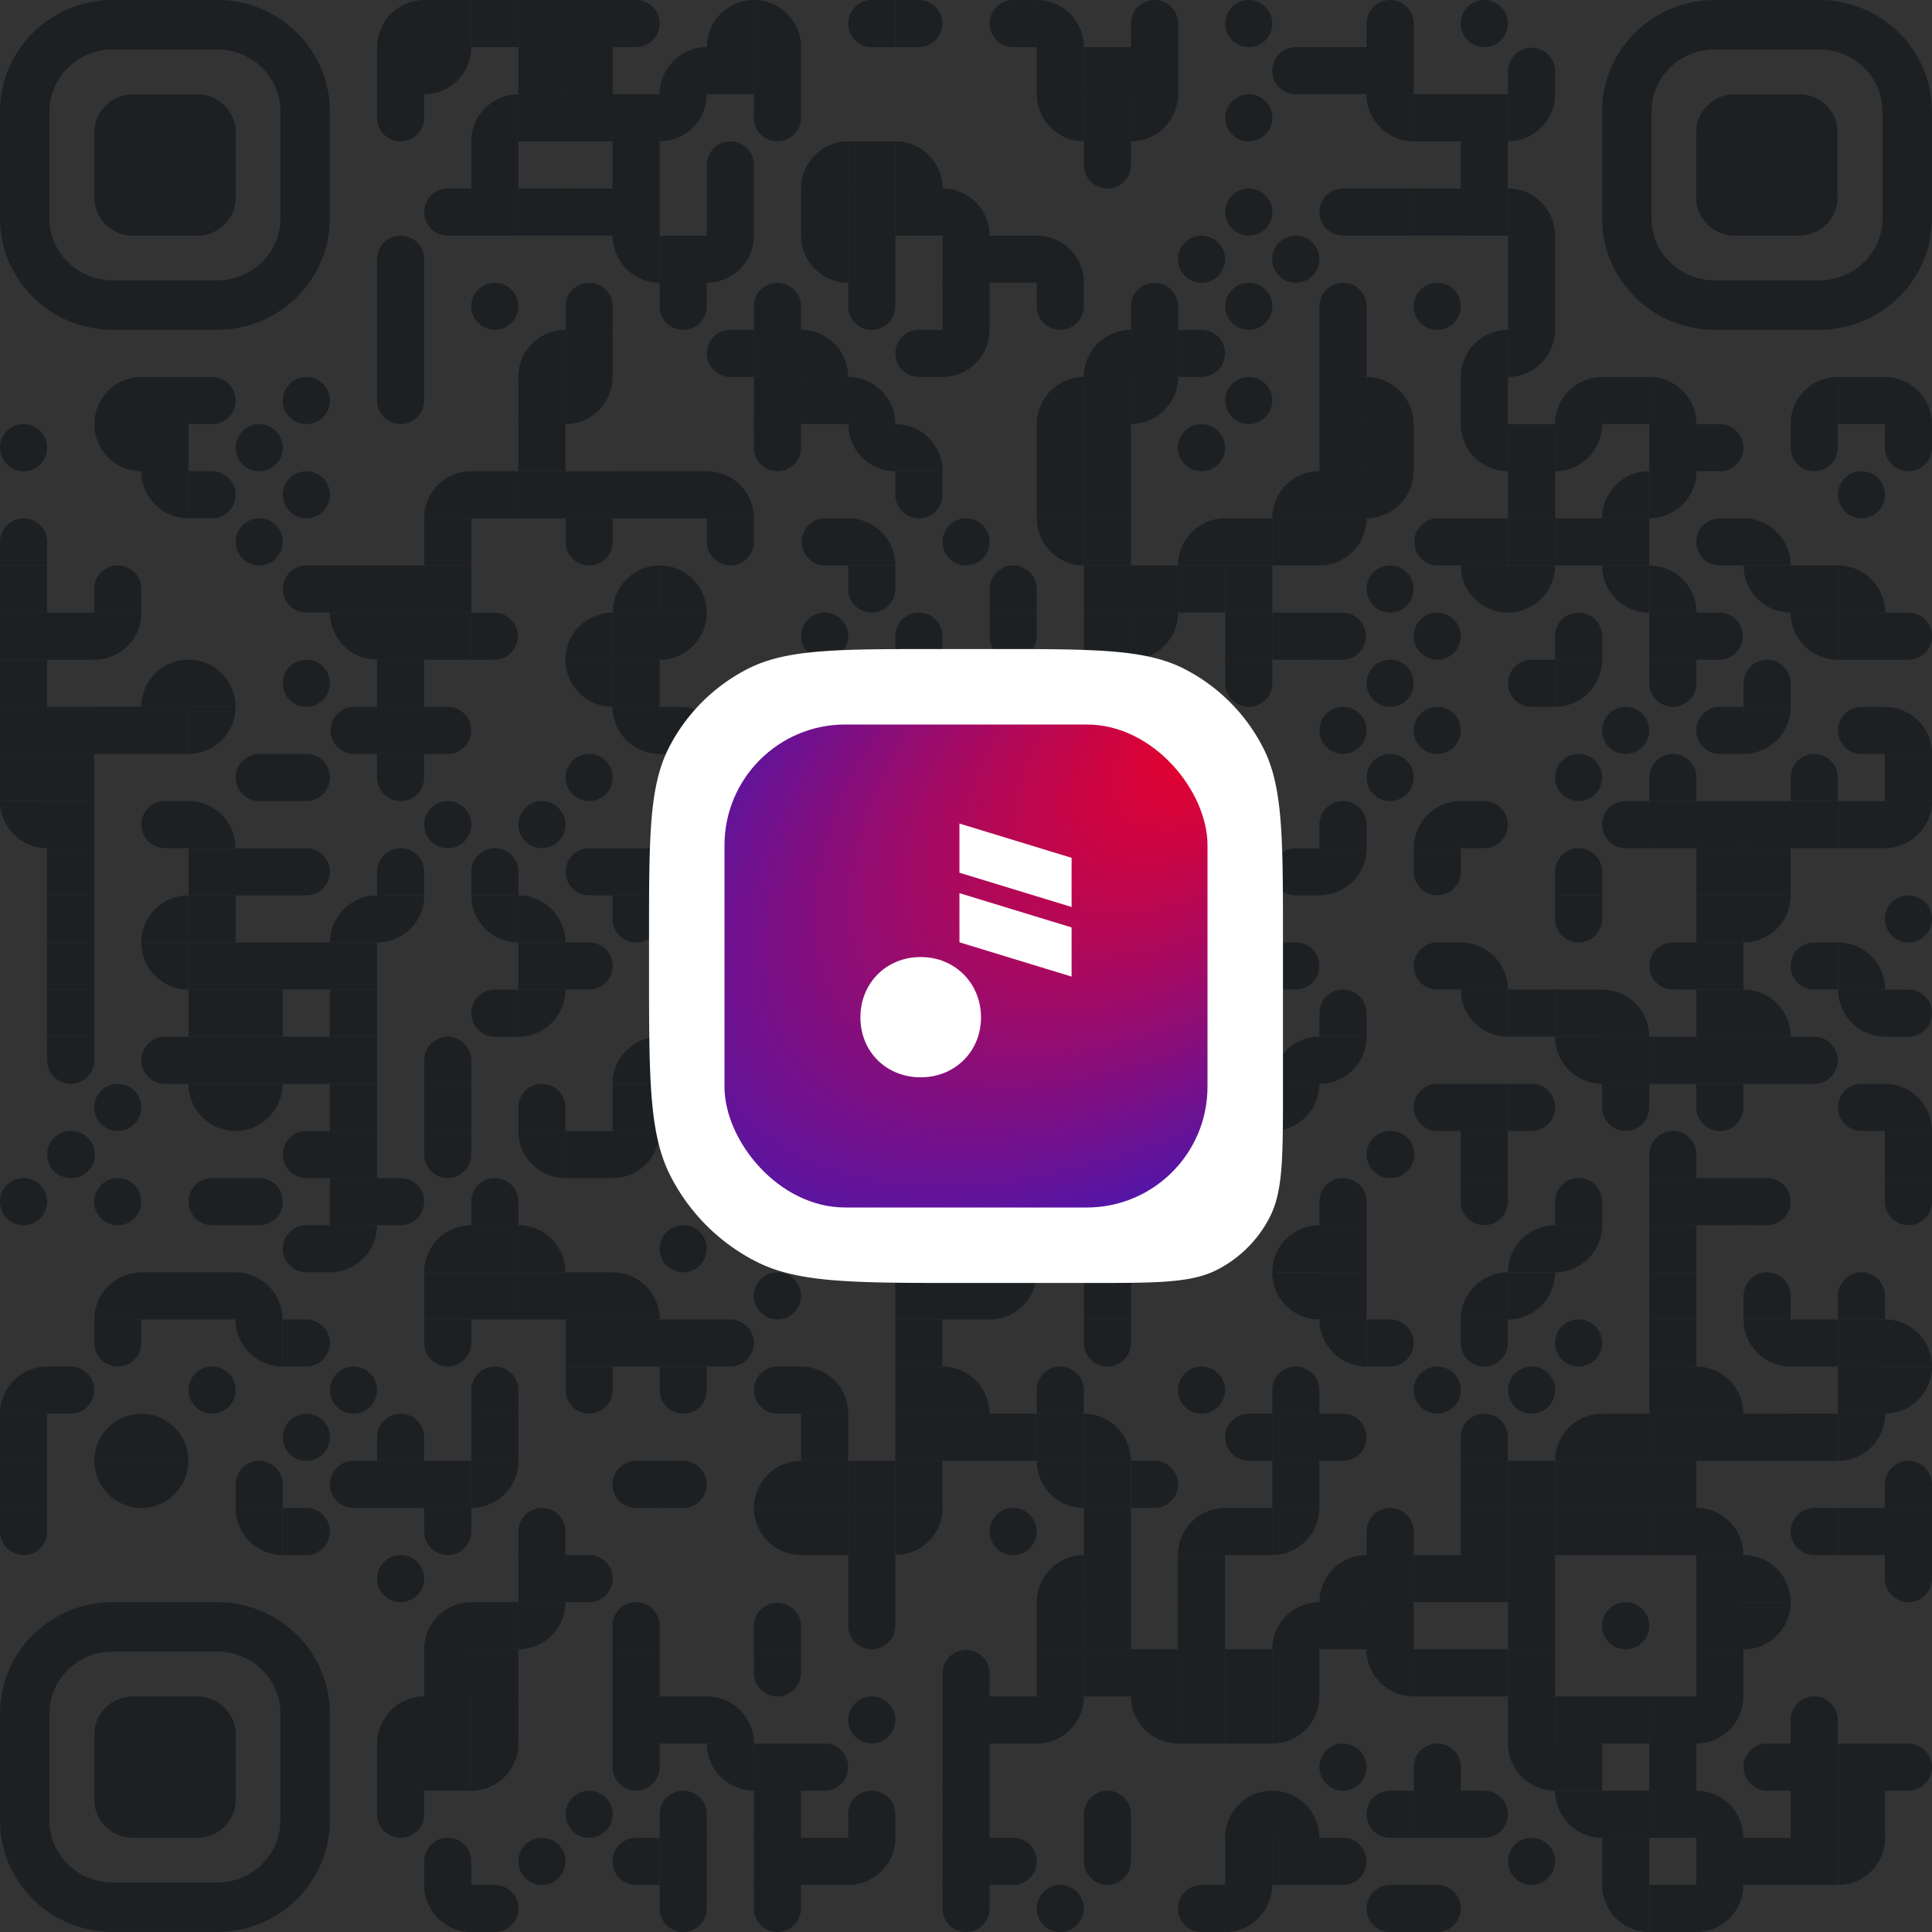<svg width="128" height="128" fill="none" xmlns="http://www.w3.org/2000/svg"><rect width="100%" height="100%" fill="#333333" stroke="none"/><path d="M24.989 3.122h3.122V0a3.122 3.122 0 0 0-3.122 3.122z" fill="#1D2023"/><path d="M31.224 0h-3.122v3.122h3.122V0z" fill="#1D2023"/><path d="M34.346 0h-3.122v3.122h3.122V0z" fill="#1D2023"/><path d="M37.465 0h-3.122v3.122h3.122V0zM40.593 0h-3.122v3.122h3.122V0z" fill="#1D2023"/><path d="M42.143 3.122h-1.561V0h1.561a1.561 1.561 0 0 1 0 3.122zM46.83 3.122h3.121V0a3.122 3.122 0 0 0-3.122 3.122z" fill="#1D2023"/><path d="M49.95 0v3.122h3.121A3.122 3.122 0 0 0 49.95 0zM57.756 0h1.561v3.122h-1.56a1.561 1.561 0 0 1 0-3.122z" fill="#1D2023"/><path d="M60.877 3.122h-1.561V0h1.56a1.561 1.561 0 0 1 0 3.122zM67.125 0h1.561v3.122h-1.561a1.561 1.561 0 0 1 0-3.122zM68.692 0v3.122h3.122A3.122 3.122 0 0 0 68.692 0zM78.054 1.561v1.561h-3.122V1.561a1.561 1.561 0 0 1 3.122 0zM82.735 0a1.561 1.561 0 1 1 0 3.122 1.561 1.561 0 0 1 0-3.122zM93.662 1.561v1.561H90.54V1.561a1.56 1.56 0 1 1 3.122 0zM98.338 0a1.561 1.561 0 1 1 0 3.122 1.561 1.561 0 0 1 0-3.122zM28.104 3.122h-3.122v3.122h3.122V3.122z" fill="#1D2023"/><path d="M31.222 3.122H28.1v3.122a3.122 3.122 0 0 0 3.122-3.122zM37.465 3.122h-3.122v3.122h3.122V3.122zM40.593 3.122h-3.122v3.122h3.122V3.122zM43.703 6.244h3.122V3.122a3.122 3.122 0 0 0-3.122 3.122zM49.95 3.122h-3.122v3.122h3.122V3.122z" fill="#1D2023"/><path d="M53.07 3.122h-3.123v3.122h3.122V3.122zM71.804 3.122h-3.122v3.122h3.122V3.122zM74.932 3.122H71.81v3.122h3.122V3.122zM78.054 3.12h-3.122v3.122h3.122V3.12zM85.85 3.122h1.562v3.122H85.85a1.561 1.561 0 1 1 0-3.122zM90.538 3.122h-3.123v3.122h3.123V3.122zM93.662 3.122H90.54v3.122h3.122V3.122zM103.033 4.683v1.56h-3.121v-1.56a1.561 1.561 0 0 1 3.121 0zM24.982 7.805V6.244h3.122v1.56a1.561 1.561 0 0 1-3.122 0zM31.224 9.369h3.122V6.247a3.122 3.122 0 0 0-3.122 3.122z" fill="#1D2023"/><path d="M37.465 6.244h-3.122v3.122h3.122V6.244zM40.593 6.244h-3.122v3.122h3.122V6.244z" fill="#1D2023"/><path d="M43.7 6.244h-3.122v3.122H43.7V6.244zM46.826 6.24h-3.122v3.123a3.122 3.122 0 0 0 3.122-3.122zM49.947 7.805V6.244h3.122v1.56a1.561 1.561 0 0 1-3.122 0zM71.814 9.364V6.242h-3.122a3.122 3.122 0 0 0 3.122 3.122z" fill="#1D2023"/><path d="M74.932 6.244H71.81v3.122h3.122V6.244z" fill="#1D2023"/><path d="M78.053 6.242H74.93v3.122a3.122 3.122 0 0 0 3.122-3.122zM82.735 6.244a1.561 1.561 0 1 1 0 3.122 1.561 1.561 0 0 1 0-3.122zM93.649 9.364V6.242h-3.122a3.122 3.122 0 0 0 3.122 3.122zM96.783 6.244h-3.122v3.122h3.122V6.244z" fill="#1D2023"/><path d="M99.899 6.244h-3.122v3.122h3.122V6.244zM103.027 6.24h-3.122v3.123a3.122 3.122 0 0 0 3.122-3.122zM34.346 9.366h-3.122v3.122h3.122V9.366zM43.7 9.366h-3.122v3.122H43.7V9.366zM49.95 10.927v1.561h-3.122v-1.56a1.561 1.561 0 0 1 3.122 0zM53.076 12.488h3.122V9.366a3.122 3.122 0 0 0-3.122 3.122z" fill="#1D2023"/><path d="M59.317 9.366h-3.122v3.122h3.122V9.366zM59.33 9.366v3.122h3.121a3.122 3.122 0 0 0-3.122-3.122zM71.81 10.927v-1.56h3.122v1.56a1.561 1.561 0 0 1-3.122 0zM99.899 9.366h-3.122v3.122h3.122V9.366zM29.663 12.489h1.56v3.122h-1.56a1.561 1.561 0 0 1 0-3.122zM34.346 12.489h-3.122v3.122h3.122v-3.122z" fill="#1D2023"/><path d="M37.465 12.489h-3.122v3.122h3.122v-3.122zM40.593 12.489h-3.122v3.122h3.122v-3.122z" fill="#1D2023"/><path d="M43.704 12.489h-3.122v3.122h3.122v-3.122zM49.95 12.489h-3.122v3.122h3.122v-3.122zM56.197 12.489h-3.122v3.122h3.122v-3.122z" fill="#1D2023"/><path d="M59.317 12.489h-3.122v3.122h3.122v-3.122z" fill="#1D2023"/><path d="M62.438 12.489h-3.122v3.122h3.122v-3.122zM62.44 12.487v3.122h3.122a3.122 3.122 0 0 0-3.122-3.122zM82.735 12.489a1.561 1.561 0 1 1 0 3.122 1.561 1.561 0 0 1 0-3.122zM88.977 12.489h1.56v3.122h-1.56a1.561 1.561 0 0 1 0-3.122zM93.662 12.489H90.54v3.122h3.122v-3.122z" fill="#1D2023"/><path d="M96.783 12.489h-3.122v3.122h3.122v-3.122z" fill="#1D2023"/><path d="M99.899 12.489h-3.122v3.122h3.122v-3.122zM99.905 12.487v3.122h3.122a3.122 3.122 0 0 0-3.122-3.122zM28.104 17.173v1.56h-3.122v-1.56a1.561 1.561 0 0 1 3.122 0zM43.712 18.734v-3.122H40.59a3.122 3.122 0 0 0 3.122 3.122z" fill="#1D2023"/><path d="M46.826 15.612h-3.122v3.122h3.122v-3.122zM49.951 15.612H46.83v3.122a3.122 3.122 0 0 0 3.122-3.122zM56.198 18.734v-3.122h-3.122a3.122 3.122 0 0 0 3.122 3.122z" fill="#1D2023"/><path d="M59.317 15.612h-3.122v3.122h3.122v-3.122zM65.563 15.612H62.44v3.122h3.123v-3.122zM68.686 15.612h-3.122v3.122h3.122v-3.122zM68.692 15.612v3.122h3.122a3.122 3.122 0 0 0-3.122-3.122zM79.603 15.612a1.561 1.561 0 1 1 0 3.122 1.561 1.561 0 0 1 0-3.122zM85.85 15.612a1.561 1.561 0 1 1 0 3.122 1.561 1.561 0 0 1 0-3.122zM103.033 15.612h-3.122v3.122h3.122v-3.122zM28.104 18.733h-3.122v3.122h3.122v-3.122zM32.785 18.733a1.561 1.561 0 1 1 0 3.122 1.561 1.561 0 0 1 0-3.122zM40.593 20.294v1.561h-3.122v-1.56a1.561 1.561 0 0 1 3.122 0zM43.704 20.294v-1.56h3.122v1.56a1.561 1.561 0 0 1-3.122 0zM53.069 20.294v1.561h-3.122v-1.56a1.561 1.561 0 0 1 3.122 0zM56.195 20.294v-1.56h3.122v1.56a1.561 1.561 0 0 1-3.122 0z" fill="#1D2023"/><path d="M65.563 18.733H62.44v3.122h3.123v-3.122zM68.682 20.294v-1.56h3.122v1.56a1.561 1.561 0 0 1-3.122 0zM78.054 20.294v1.561h-3.122v-1.56a1.561 1.561 0 0 1 3.122 0zM82.735 18.733a1.561 1.561 0 1 1 0 3.122 1.561 1.561 0 0 1 0-3.122zM90.538 20.294v1.561h-3.123v-1.56a1.561 1.561 0 0 1 3.123 0zM95.222 18.733a1.561 1.561 0 1 1 0 3.122 1.561 1.561 0 0 1 0-3.122zM103.033 18.733h-3.122v3.122h3.122v-3.122zM28.104 21.854h-3.122v3.122h3.122v-3.122zM34.34 24.975h3.122v-3.122a3.122 3.122 0 0 0-3.122 3.122zM40.593 21.852h-3.122v3.122h3.122v-3.122zM48.389 21.852h1.56v3.122h-1.56a1.561 1.561 0 0 1 0-3.122z" fill="#1D2023"/><path d="M53.07 21.852h-3.123v3.122h3.122v-3.122zM53.076 21.853v3.122h3.122a3.122 3.122 0 0 0-3.122-3.122zM60.877 21.852h1.56v3.122h-1.56a1.561 1.561 0 0 1 0-3.122zM65.562 21.854H62.44v3.122a3.122 3.122 0 0 0 3.122-3.122zM71.803 24.976h3.122v-3.122a3.122 3.122 0 0 0-3.122 3.122zM78.054 21.852h-3.122v3.122h3.122v-3.122z" fill="#1D2023"/><path d="M79.603 24.976h-1.561v-3.122h1.561a1.561 1.561 0 0 1 0 3.122zM90.538 21.852h-3.123v3.122h3.123v-3.122zM96.783 24.976h3.122v-3.122a3.122 3.122 0 0 0-3.122 3.122z" fill="#1D2023"/><path d="M103.026 21.854h-3.122v3.122a3.121 3.121 0 0 0 3.122-3.122zM6.25 28.099h3.122v-3.122a3.122 3.122 0 0 0-3.122 3.122z" fill="#1D2023"/><path d="M12.487 24.976H9.365v3.122h3.122v-3.122zM14.052 28.099h-1.56v-3.122h1.56a1.561 1.561 0 0 1 0 3.122zM20.298 24.976a1.561 1.561 0 1 1 0 3.122 1.561 1.561 0 0 1 0-3.122zM24.982 26.538v-1.561h3.122v1.56a1.561 1.561 0 0 1-3.122 0zM37.465 24.976h-3.122v3.122h3.122v-3.122z" fill="#1D2023"/><path d="M40.583 24.977H37.46v3.122a3.122 3.122 0 0 0 3.123-3.122zM53.07 24.975h-3.123v3.122h3.122v-3.122zM56.197 24.976h-3.122v3.122h3.122v-3.122zM56.201 24.977v3.122h3.122a3.122 3.122 0 0 0-3.122-3.122zM68.692 28.099h3.122v-3.122a3.122 3.122 0 0 0-3.122 3.122z" fill="#1D2023"/><path d="M74.932 24.976H71.81v3.122h3.122v-3.122z" fill="#1D2023"/><path d="M78.053 24.971H74.93v3.122a3.122 3.122 0 0 0 3.122-3.122zM82.735 24.975a1.561 1.561 0 1 1 0 3.122 1.561 1.561 0 0 1 0-3.122zM90.538 24.976h-3.123v3.122h3.123v-3.122z" fill="#1D2023"/><path d="M90.527 24.977v3.122h3.122a3.122 3.122 0 0 0-3.122-3.122zM99.899 24.976h-3.122v3.122h3.122v-3.122zM103.027 28.099h3.122v-3.122a3.122 3.122 0 0 0-3.122 3.122z" fill="#1D2023"/><path d="M109.266 24.976h-3.122v3.122h3.122v-3.122zM109.275 24.977v3.122h3.122a3.122 3.122 0 0 0-3.122-3.122zM118.632 28.099h3.122v-3.122a3.122 3.122 0 0 0-3.122 3.122zM124.89 24.975h-3.122v3.122h3.122v-3.122z" fill="#1D2023"/><path d="M124.879 24.977v3.122h3.122a3.122 3.122 0 0 0-3.122-3.122zM1.561 28.099a1.561 1.561 0 1 1 0 3.122 1.561 1.561 0 0 1 0-3.122zM9.372 31.22V28.1H6.25a3.122 3.122 0 0 0 3.122 3.122z" fill="#1D2023"/><path d="M12.487 28.099H9.365v3.122h3.122v-3.122zM17.176 28.099a1.561 1.561 0 1 1 0 3.122 1.561 1.561 0 0 1 0-3.122zM37.465 28.1h-3.122v3.123h3.122V28.1zM49.947 29.66v-1.561h3.122v1.56a1.561 1.561 0 0 1-3.122 0zM59.323 31.22V28.1h-3.122a3.122 3.122 0 0 0 3.122 3.122zM59.33 28.098v3.122h3.121a3.122 3.122 0 0 0-3.122-3.122zM71.804 28.1h-3.122v3.123h3.122V28.1zM74.932 28.099H71.81v3.122h3.122v-3.122zM79.603 28.1a1.561 1.561 0 1 1 0 3.123 1.561 1.561 0 0 1 0-3.122zM90.538 28.099h-3.123v3.122h3.123v-3.122zM93.662 28.1H90.54v3.123h3.122V28.1zM99.905 31.22v-3.122h-3.122a3.122 3.122 0 0 0 3.122 3.122zM103.033 28.099h-3.122v3.122h3.122v-3.122z" fill="#1D2023"/><path d="M106.149 28.102h-3.122v3.122a3.122 3.122 0 0 0 3.122-3.122zM112.396 28.099h-3.122v3.122h3.122v-3.122z" fill="#1D2023"/><path d="M113.946 31.22h-1.561V28.1h1.561a1.561 1.561 0 0 1 0 3.122zM118.635 29.66v-1.561h3.122v1.56a1.561 1.561 0 0 1-3.122 0zM124.878 29.66v-1.561H128v1.56a1.56 1.56 0 1 1-3.122 0zM12.483 34.338v-3.122H9.36a3.122 3.122 0 0 0 3.122 3.122zM14.052 34.339h-1.56v-3.122h1.56a1.561 1.561 0 0 1 0 3.122zM20.298 31.22a1.561 1.561 0 1 1 0 3.122 1.561 1.561 0 0 1 0-3.122zM28.1 34.338h3.122v-3.122a3.122 3.122 0 0 0-3.122 3.122zM34.346 31.22h-3.122v3.122h3.122V31.22z" fill="#1D2023"/><path d="M37.465 31.22h-3.122v3.122h3.122V31.22zM40.593 31.22h-3.122v3.122h3.122V31.22z" fill="#1D2023"/><path d="M43.7 31.22h-3.122v3.122H43.7V31.22zM46.825 31.22h-3.122v3.123h3.122V31.22zM46.83 31.216v3.122h3.121a3.122 3.122 0 0 0-3.122-3.122zM59.316 32.781v-1.56h3.122v1.56a1.561 1.561 0 0 1-3.122 0zM71.804 31.22h-3.122v3.122h3.122V31.22zM74.932 31.22H71.81v3.122h3.122V31.22zM84.29 34.338h3.122v-3.122a3.122 3.122 0 0 0-3.122 3.122zM90.538 31.217h-3.123v3.122h3.123v-3.122z" fill="#1D2023"/><path d="M93.649 31.216h-3.122v3.122a3.122 3.122 0 0 0 3.122-3.122zM103.033 31.22h-3.122v3.122h3.122V31.22zM106.141 34.338h3.122v-3.122a3.122 3.122 0 0 0-3.122 3.122zM112.397 31.216h-3.122v3.122a3.122 3.122 0 0 0 3.122-3.122zM123.329 31.22a1.561 1.561 0 1 1 0 3.122 1.561 1.561 0 0 1 0-3.122zM3.122 35.9v1.562H0V35.9a1.561 1.561 0 1 1 3.122 0zM17.176 34.34a1.561 1.561 0 1 1 0 3.123 1.561 1.561 0 0 1 0-3.122zM31.224 34.34h-3.122v3.122h3.122V34.34zM37.471 35.902V34.34h3.122v1.56a1.561 1.561 0 0 1-3.122 0zM46.828 35.902V34.34h3.122v1.56a1.561 1.561 0 0 1-3.122 0zM54.636 34.34h1.561v3.122h-1.56a1.561 1.561 0 0 1 0-3.121zM56.201 34.34v3.122h3.122a3.122 3.122 0 0 0-3.122-3.122zM64.001 34.34a1.561 1.561 0 1 1 0 3.122 1.561 1.561 0 0 1 0-3.122zM71.814 37.462V34.34h-3.122a3.122 3.122 0 0 0 3.122 3.122z" fill="#1D2023"/><path d="M74.932 34.34H71.81v3.123h3.122V34.34zM78.044 37.462h3.122V34.34a3.122 3.122 0 0 0-3.122 3.122zM84.296 34.34h-3.122v3.122h3.122V34.34z" fill="#1D2023"/><path d="M87.412 34.34H84.29v3.123h3.122V34.34zM90.54 34.34h-3.122v3.122a3.122 3.122 0 0 0 3.122-3.122zM95.222 34.34h1.561v3.122h-1.56a1.561 1.561 0 0 1 0-3.121z" fill="#1D2023"/><path d="M99.899 34.34h-3.122v3.123h3.122V34.34zM103.033 34.34h-3.122v3.123h3.122V34.34z" fill="#1D2023"/><path d="M106.148 34.34h-3.122v3.122h3.122V34.34z" fill="#1D2023"/><path d="M109.266 34.34h-3.122v3.123h3.122V34.34zM113.946 34.34h1.561v3.122h-1.561a1.56 1.56 0 1 1 0-3.122zM115.516 34.34v3.122h3.122a3.122 3.122 0 0 0-3.122-3.122zM3.122 37.463H0v3.122h3.122v-3.122zM9.361 39.023v1.561H6.24v-1.56a1.561 1.561 0 0 1 3.122 0zM20.298 37.464h1.56v3.122h-1.56a1.561 1.561 0 0 1 0-3.122zM24.98 37.464h-3.122v3.122h3.122v-3.122zM28.104 37.462h-3.122v3.122h3.122v-3.122z" fill="#1D2023"/><path d="M31.224 37.462h-3.122v3.122h3.122v-3.122zM40.59 40.587h3.122v-3.122a3.122 3.122 0 0 0-3.122 3.122z" fill="#1D2023"/><path d="M43.704 37.462v3.122h3.122a3.122 3.122 0 0 0-3.122-3.122zM56.195 39.023v-1.56h3.122v1.56a1.561 1.561 0 0 1-3.122 0zM68.686 39.023v1.561h-3.122v-1.56a1.561 1.561 0 1 1 3.122 0zM74.932 37.463H71.81v3.122h3.122v-3.122zM78.054 37.462h-3.122v3.122h3.122v-3.122z" fill="#1D2023"/><path d="M81.164 37.462h-3.122v3.122h3.122v-3.122zM84.296 37.462h-3.122v3.122h3.122v-3.122zM92.1 37.462a1.561 1.561 0 1 1 0 3.122 1.561 1.561 0 0 1 0-3.122zM99.905 40.584v-3.122h-3.122a3.122 3.122 0 0 0 3.122 3.122zM103.027 37.465h-3.122v3.122a3.122 3.122 0 0 0 3.122-3.122zM109.263 40.587v-3.122h-3.122a3.122 3.122 0 0 0 3.122 3.122zM109.275 37.465v3.122h3.122a3.122 3.122 0 0 0-3.122-3.122zM118.638 40.587v-3.122h-3.122a3.122 3.122 0 0 0 3.122 3.122z" fill="#1D2023"/><path d="M121.757 37.463h-3.122v3.122h3.122v-3.122zM121.777 37.465v3.122h3.122a3.122 3.122 0 0 0-3.122-3.122zM3.122 40.584H0v3.122h3.122v-3.122zM6.244 40.587H3.122v3.122h3.122v-3.122zM9.372 40.589H6.25v3.122a3.122 3.122 0 0 0 3.122-3.122zM24.983 43.705v-3.122H21.86a3.122 3.122 0 0 0 3.122 3.122z" fill="#1D2023"/><path d="M28.104 40.587h-3.122v3.122h3.122v-3.122z" fill="#1D2023"/><path d="M31.224 40.587h-3.122v3.122h3.122v-3.122z" fill="#1D2023"/><path d="M32.785 43.71h-1.561v-3.122h1.56a1.561 1.561 0 0 1 0 3.121zM37.46 43.71h3.123V40.59a3.122 3.122 0 0 0-3.123 3.122z" fill="#1D2023"/><path d="M43.7 40.587h-3.122v3.122H43.7v-3.122zM46.826 40.589h-3.122v3.122a3.122 3.122 0 0 0 3.122-3.122zM54.636 40.587a1.561 1.561 0 1 1 0 3.122 1.561 1.561 0 0 1 0-3.122zM62.438 42.148v1.561h-3.122v-1.56a1.561 1.561 0 0 1 3.122 0zM65.564 42.148v-1.56h3.122v1.56a1.561 1.561 0 0 1-3.122 0zM74.932 40.587H71.81v3.122h3.122v-3.122z" fill="#1D2023"/><path d="M78.053 40.589H74.93v3.122a3.122 3.122 0 0 0 3.122-3.122zM84.296 40.587h-3.122v3.122h3.122v-3.122z" fill="#1D2023"/><path d="M87.412 40.587H84.29v3.122h3.122v-3.122zM88.977 43.71h-1.562v-3.122h1.561a1.561 1.561 0 0 1 0 3.121zM95.222 40.587a1.561 1.561 0 1 1 0 3.122 1.561 1.561 0 0 1 0-3.122zM106.148 42.148v1.561h-3.122v-1.56a1.561 1.561 0 0 1 3.122 0zM112.396 40.587h-3.122v3.122h3.122v-3.122z" fill="#1D2023"/><path d="M113.946 43.71h-1.561v-3.122h1.561a1.561 1.561 0 0 1 0 3.121zM121.754 43.71V40.59h-3.122a3.122 3.122 0 0 0 3.122 3.122zM124.89 40.587h-3.122v3.122h3.122v-3.122z" fill="#1D2023"/><path d="M126.439 43.71h-1.561v-3.122h1.561a1.56 1.56 0 1 1 0 3.121zM3.122 43.709H0v3.122h3.122v-3.122zM9.36 46.826h3.123v-3.122a3.122 3.122 0 0 0-3.122 3.122zM12.486 43.704v3.122h3.122a3.122 3.122 0 0 0-3.122-3.122zM20.298 43.709a1.561 1.561 0 1 1 0 3.122 1.561 1.561 0 0 1 0-3.122zM28.104 43.709h-3.122v3.122h3.122v-3.122zM40.583 46.826v-3.122H37.46a3.122 3.122 0 0 0 3.123 3.122z" fill="#1D2023"/><path d="M43.7 43.709h-3.122v3.122H43.7v-3.122zM56.201 46.825h3.122v-3.122a3.122 3.122 0 0 0-3.122 3.122zM62.451 43.704H59.33v3.122a3.122 3.122 0 0 0 3.122-3.122zM71.81 45.27v-1.561h3.122v1.561a1.561 1.561 0 0 1-3.122 0zM81.174 45.27v-1.561h3.122v1.561a1.561 1.561 0 0 1-3.122 0zM92.1 43.709a1.561 1.561 0 1 1 0 3.122 1.561 1.561 0 0 1 0-3.122zM101.472 43.709h1.561v3.122h-1.561a1.561 1.561 0 0 1 0-3.122z" fill="#1D2023"/><path d="M106.149 43.704h-3.122v3.122a3.122 3.122 0 0 0 3.122-3.122zM109.274 45.27v-1.561h3.122v1.561a1.561 1.561 0 0 1-3.122 0zM118.635 45.27v1.561h-3.122V45.27a1.561 1.561 0 0 1 3.122 0zM3.122 46.83H0v3.123h3.122V46.83zM6.244 46.83H3.122v3.123h3.122V46.83z" fill="#1D2023"/><path d="M9.361 46.83H6.24v3.123h3.122V46.83zM12.487 46.83H9.365v3.123h3.122V46.83z" fill="#1D2023"/><path d="M15.608 46.833h-3.122v3.122a3.122 3.122 0 0 0 3.122-3.122zM23.42 46.83h1.56v3.122h-1.56a1.561 1.561 0 0 1 0-3.121zM28.104 46.83h-3.122v3.123h3.122V46.83z" fill="#1D2023"/><path d="M29.663 49.953h-1.561V46.83h1.56a1.561 1.561 0 0 1 0 3.122zM43.701 49.955v-3.122H40.58a3.122 3.122 0 0 0 3.122 3.122zM45.264 49.953h-1.56V46.83h1.56a1.561 1.561 0 0 1 0 3.122zM51.508 46.83h1.561v3.122h-1.56a1.561 1.561 0 0 1 0-3.121zM56.197 46.83h-3.122v3.123h3.122V46.83z" fill="#1D2023"/><path d="M59.317 46.83h-3.122v3.123h3.122V46.83zM70.243 46.83a1.561 1.561 0 1 1 0 3.123 1.561 1.561 0 0 1 0-3.122zM76.493 46.83h1.56v3.122h-1.56a1.561 1.561 0 1 1 0-3.121z" fill="#1D2023"/><path d="M78.044 46.833v3.122h3.122a3.122 3.122 0 0 0-3.122-3.122zM88.977 46.83a1.561 1.561 0 1 1 0 3.123 1.561 1.561 0 0 1 0-3.122zM95.222 46.83a1.561 1.561 0 1 1 0 3.123 1.561 1.561 0 0 1 0-3.122zM107.705 46.83a1.561 1.561 0 1 1 0 3.123 1.561 1.561 0 0 1 0-3.122zM113.946 46.83h1.561v3.122h-1.561a1.56 1.56 0 1 1 0-3.121zM118.638 46.833h-3.122v3.122a3.122 3.122 0 0 0 3.122-3.122zM123.329 46.83h1.561v3.122h-1.561a1.56 1.56 0 1 1 0-3.121z" fill="#1D2023"/><path d="M124.879 46.833v3.122h3.122a3.122 3.122 0 0 0-3.122-3.122zM3.122 49.95H0v3.121h3.122V49.95zM6.244 49.952H3.122v3.122h3.122v-3.122zM17.176 49.952h1.56v3.122h-1.56a1.561 1.561 0 1 1 0-3.122zM20.298 53.071h-1.561V49.95h1.56a1.561 1.561 0 0 1 0 3.122zM24.982 51.513v-1.56h3.122v1.56a1.561 1.561 0 0 1-3.122 0zM39.032 49.952a1.561 1.561 0 1 1 0 3.122 1.561 1.561 0 0 1 0-3.122zM59.323 53.074v-3.122h-3.122a3.122 3.122 0 0 0 3.122 3.122z" fill="#1D2023"/><path d="M62.438 49.952h-3.122v3.122h3.122v-3.122zM65.563 49.95H62.44v3.121h3.123V49.95zM67.125 53.074h-1.561v-3.122h1.561a1.561 1.561 0 0 1 0 3.122zM74.932 51.51v1.561H71.81v-1.56a1.561 1.561 0 1 1 3.122 0zM81.166 53.075v-3.122h-3.122a3.122 3.122 0 0 0 3.122 3.122zM82.735 53.074h-1.56v-3.122h1.56a1.561 1.561 0 0 1 0 3.122zM92.1 49.952a1.561 1.561 0 1 1 0 3.122 1.561 1.561 0 0 1 0-3.122zM104.587 49.952a1.56 1.56 0 1 1 .001 3.121 1.56 1.56 0 0 1-.001-3.12zM112.396 51.513v1.561h-3.122v-1.56a1.561 1.561 0 0 1 3.122 0zM121.757 51.51v1.561h-3.122v-1.56a1.561 1.561 0 0 1 3.122 0zM128 49.952h-3.122v3.122H128v-3.122zM3.122 56.193v-3.122H0a3.122 3.122 0 0 0 3.122 3.122zM6.244 53.072H3.122v3.122h3.122v-3.122zM10.926 53.072h1.56v3.122h-1.56a1.561 1.561 0 1 1 0-3.122zM12.486 53.068v3.122h3.122a3.122 3.122 0 0 0-3.122-3.122zM29.663 53.072a1.561 1.561 0 1 1 0 3.122 1.561 1.561 0 0 1 0-3.122zM35.904 53.072a1.561 1.561 0 1 1 0 3.122 1.561 1.561 0 0 1 0-3.122zM51.508 53.072h1.561v3.122h-1.56a1.561 1.561 0 0 1 0-3.122zM54.636 56.194h-1.56v-3.122h1.56a1.561 1.561 0 0 1 0 3.122zM65.563 53.072H62.44v3.122h3.123v-3.122zM74.925 56.194v-3.122h-3.122a3.122 3.122 0 0 0 3.122 3.122zM76.493 56.194h-1.561v-3.122h1.56a1.561 1.561 0 0 1 0 3.122zM90.538 54.633v1.56h-3.123v-1.56a1.561 1.561 0 0 1 3.123 0zM93.664 56.193h3.122V53.07a3.122 3.122 0 0 0-3.122 3.122z" fill="#1D2023"/><path d="M98.338 56.194h-1.561v-3.122h1.56a1.561 1.561 0 0 1 0 3.122zM107.705 53.072h1.561v3.122h-1.561a1.56 1.56 0 1 1 0-3.122zM112.396 53.072h-3.122v3.122h3.122v-3.122z" fill="#1D2023"/><path d="M115.507 53.072h-3.122v3.122h3.122v-3.122zM118.635 53.072h-3.122v3.122h3.122v-3.122zM121.757 53.072h-3.122v3.122h3.122v-3.122zM124.89 53.072h-3.122v3.122h3.122v-3.122z" fill="#1D2023"/><path d="M128.001 53.068h-3.122v3.122a3.122 3.122 0 0 0 3.122-3.122zM6.244 56.197H3.122v3.122h3.122v-3.122zM15.613 56.197h-3.122v3.122h3.122v-3.122zM18.737 56.197h-3.122v3.122h3.122v-3.122zM20.298 59.319h-1.561v-3.122h1.56a1.561 1.561 0 0 1 0 3.122zM28.104 57.758v1.56h-3.122v-1.56a1.561 1.561 0 0 1 3.122 0zM34.346 57.758v1.56h-3.122v-1.56a1.561 1.561 0 0 1 3.122 0zM39.032 56.197h1.561v3.122h-1.56a1.561 1.561 0 0 1 0-3.122z" fill="#1D2023"/><path d="M43.7 56.197h-3.122v3.122H43.7v-3.122zM45.264 59.32h-1.56v-3.122h1.56a1.561 1.561 0 0 1 0 3.121zM65.562 59.319v-3.122H62.44a3.122 3.122 0 0 0 3.122 3.122zM67.125 59.319h-1.561v-3.122h1.561a1.561 1.561 0 0 1 0 3.122zM85.85 56.197h1.562v3.122H85.85a1.561 1.561 0 1 1 0-3.122zM90.54 56.198h-3.122v3.122a3.122 3.122 0 0 0 3.122-3.122zM93.661 57.758v-1.561h3.122v1.56a1.561 1.561 0 0 1-3.122 0zM106.148 57.758v1.56h-3.122v-1.56a1.561 1.561 0 0 1 3.122 0zM115.507 56.197h-3.122v3.122h3.122v-3.122zM118.635 56.197h-3.122v3.122h3.122v-3.122zM6.244 59.318H3.122v3.122h3.122v-3.122zM9.36 62.441h3.123V59.32a3.122 3.122 0 0 0-3.122 3.122zM15.613 59.318h-3.122v3.122h3.122v-3.122zM21.86 62.441h3.123V59.32a3.122 3.122 0 0 0-3.122 3.122zM28.11 59.32H24.99v3.121a3.122 3.122 0 0 0 3.122-3.122zM34.346 62.441V59.32h-3.122a3.122 3.122 0 0 0 3.122 3.122z" fill="#1D2023"/><path d="M34.34 59.32v3.121h3.122a3.122 3.122 0 0 0-3.122-3.122zM40.582 60.88v-1.562h3.122v1.561a1.561 1.561 0 0 1-3.122 0zM46.83 62.44h3.121v-3.122a3.122 3.122 0 0 0-3.122 3.122z" fill="#1D2023"/><path d="M51.508 62.44h-1.561v-3.122h1.56a1.561 1.561 0 1 1 0 3.122zM56.201 62.44h3.122v-3.122a3.122 3.122 0 0 0-3.122 3.122z" fill="#1D2023"/><path d="M60.877 62.44h-1.561v-3.122h1.56a1.561 1.561 0 1 1 0 3.122zM68.692 62.44h3.122v-3.122a3.122 3.122 0 0 0-3.122 3.122z" fill="#1D2023"/><path d="M74.932 59.318H71.81v3.122h3.122v-3.122z" fill="#1D2023"/><path d="M74.93 59.318v3.122h3.123a3.122 3.122 0 0 0-3.122-3.122zM103.026 60.88v-1.562h3.122v1.561a1.561 1.561 0 0 1-3.122 0zM115.507 59.318h-3.122v3.122h3.122v-3.122zM118.638 59.318h-3.122v3.122a3.122 3.122 0 0 0 3.122-3.122zM126.439 59.318a1.56 1.56 0 1 1 .001 3.121 1.56 1.56 0 0 1-.001-3.12zM6.244 62.439H3.122v3.122h3.122v-3.122zM12.483 65.564v-3.122H9.36a3.122 3.122 0 0 0 3.122 3.122zM15.613 62.439h-3.122v3.122h3.122v-3.122zM18.737 62.439h-3.122v3.122h3.122v-3.122zM21.859 62.439h-3.122v3.122h3.122v-3.122z" fill="#1D2023"/><path d="M24.98 62.439h-3.122v3.122h3.122v-3.122zM37.465 62.439h-3.122v3.122h3.122v-3.122zM39.032 65.561h-1.56v-3.122h1.56a1.561 1.561 0 0 1 0 3.122zM43.704 65.564h3.122v-3.122a3.122 3.122 0 0 0-3.122 3.122zM49.95 62.439h-3.122v3.122h3.122v-3.122zM53.076 65.564h3.122v-3.122a3.122 3.122 0 0 0-3.122 3.122zM59.323 62.442h-3.122v3.122a3.122 3.122 0 0 0 3.122-3.122zM65.564 65.564h3.123v-3.122a3.122 3.122 0 0 0-3.123 3.122z" fill="#1D2023"/><path d="M71.804 62.44h-3.122v3.123h3.122V62.44zM78.054 62.44h-3.122v3.123h3.122V62.44z" fill="#1D2023"/><path d="M81.164 62.439h-3.122v3.122h3.122v-3.122zM84.296 62.439h-3.122v3.122h3.122v-3.122z" fill="#1D2023"/><path d="M85.85 65.561h-1.56v-3.122h1.56a1.561 1.561 0 0 1 0 3.122zM95.222 62.439h1.561v3.122h-1.56a1.561 1.561 0 0 1 0-3.122zM96.783 62.442v3.122h3.122a3.122 3.122 0 0 0-3.122-3.122zM110.835 62.44h1.561v3.122h-1.561a1.561 1.561 0 0 1 0-3.122z" fill="#1D2023"/><path d="M115.507 62.439h-3.122v3.122h3.122v-3.122zM120.196 62.439h1.561v3.122h-1.561a1.56 1.56 0 1 1 0-3.122zM121.777 62.442v3.122h3.122a3.122 3.122 0 0 0-3.122-3.122zM6.244 65.56H3.122v3.123h3.122V65.56zM15.613 65.56h-3.122v3.123h3.122V65.56zM18.737 65.563h-3.122v3.122h3.122v-3.122zM24.98 65.56h-3.122v3.123h3.122V65.56zM32.785 65.563h1.56v3.122h-1.56a1.561 1.561 0 0 1 0-3.122z" fill="#1D2023"/><path d="M37.462 65.564H34.34v3.122a3.122 3.122 0 0 0 3.122-3.123zM46.826 65.563h-3.122v3.122h3.122v-3.122zM49.95 65.563h-3.122v3.122h3.122v-3.122z" fill="#1D2023"/><path d="M53.069 65.563h-3.122v3.122h3.122v-3.122zM56.198 65.561h-3.122v3.122a3.122 3.122 0 0 0 3.122-3.122zM68.686 68.686v-3.123h-3.122a3.122 3.122 0 0 0 3.123 3.123z" fill="#1D2023"/><path d="M71.804 65.563h-3.122v3.122h3.122v-3.122zM74.932 65.56H71.81v3.123h3.122V65.56z" fill="#1D2023"/><path d="M78.053 65.564H74.93v3.122a3.122 3.122 0 0 0 3.122-3.123zM81.174 67.122V65.56h3.122v1.56a1.561 1.561 0 0 1-3.122 0zM90.538 67.124v1.561h-3.123v-1.561a1.561 1.561 0 0 1 3.123 0zM99.905 68.683v-3.122h-3.122a3.122 3.122 0 0 0 3.122 3.122zM103.033 65.56h-3.122v3.123h3.122V65.56z" fill="#1D2023"/><path d="M106.148 65.56h-3.122v3.123h3.122V65.56z" fill="#1D2023"/><path d="M106.141 65.564v3.122h3.122a3.122 3.122 0 0 0-3.122-3.123zM115.507 65.563h-3.122v3.122h3.122v-3.122zM115.516 65.564v3.122h3.122a3.122 3.122 0 0 0-3.122-3.123zM124.899 68.683v-3.122h-3.122a3.122 3.122 0 0 0 3.122 3.122z" fill="#1D2023"/><path d="M126.439 68.685h-1.561v-3.122h1.561a1.56 1.56 0 1 1 0 3.122zM3.122 70.247v-1.561h3.122v1.56a1.561 1.561 0 0 1-3.122 0zM10.926 68.686h1.56v3.122h-1.56a1.561 1.561 0 1 1 0-3.123zM15.613 68.686h-3.122v3.122h3.122v-3.123zM18.737 68.686h-3.122v3.122h3.122v-3.123zM21.859 68.686h-3.122v3.122h3.122v-3.123z" fill="#1D2023"/><path d="M24.98 68.686h-3.122v3.122h3.122v-3.123zM31.224 70.247v1.56h-3.122v-1.56a1.561 1.561 0 1 1 3.122 0zM40.58 71.807H43.7v-3.122a3.122 3.122 0 0 0-3.122 3.122zM46.826 68.686h-3.122v3.122h3.122v-3.123zM57.756 68.686h1.56v3.122h-1.56a1.561 1.561 0 0 1 0-3.123zM62.438 68.686h-3.122v3.122h3.122v-3.123zM62.44 68.685v3.122h3.122a3.122 3.122 0 0 0-3.122-3.122zM71.804 68.686h-3.122v3.122h3.122v-3.123z" fill="#1D2023"/><path d="M74.925 68.685h-3.122v3.122a3.122 3.122 0 0 0 3.122-3.122zM79.603 68.686a1.561 1.561 0 1 1 0 3.121 1.561 1.561 0 0 1 0-3.121zM84.29 71.807h3.122v-3.122a3.122 3.122 0 0 0-3.122 3.122zM90.54 68.685h-3.122v3.122a3.122 3.122 0 0 0 3.122-3.122zM106.149 71.807v-3.122h-3.122a3.122 3.122 0 0 0 3.122 3.122z" fill="#1D2023"/><path d="M109.266 68.686h-3.122v3.122h3.122v-3.123zM112.396 68.686h-3.122v3.122h3.122v-3.123z" fill="#1D2023"/><path d="M115.507 68.686h-3.122v3.122h3.122v-3.123zM118.635 68.686h-3.122v3.122h3.122v-3.123z" fill="#1D2023"/><path d="M120.196 71.808h-1.561v-3.122h1.561a1.561 1.561 0 0 1 0 3.122zM7.8 71.808a1.561 1.561 0 1 1 0 3.122 1.561 1.561 0 0 1 0-3.122zM15.608 74.93V71.81h-3.122a3.122 3.122 0 0 0 3.122 3.122z" fill="#1D2023"/><path d="M18.722 71.808H15.6v3.122a3.122 3.122 0 0 0 3.122-3.122zM24.98 71.808h-3.122v3.122h3.122v-3.122zM31.224 71.807h-3.122v3.122h3.122v-3.122zM37.465 73.369v1.56h-3.122v-1.56a1.561 1.561 0 1 1 3.122 0zM43.704 71.808h-3.122v3.122h3.122v-3.122z" fill="#1D2023"/><path d="M46.825 71.807h-3.122v3.122h3.122v-3.122zM48.389 74.93h-1.561v-3.122h1.56a1.561 1.561 0 0 1 0 3.122zM65.563 71.808H62.44v3.122h3.123v-3.122zM71.804 71.808h-3.122v3.122h3.122v-3.122zM78.054 73.369v1.56h-3.122v-1.56a1.561 1.561 0 0 1 3.122 0zM81.162 74.93h3.122V71.81a3.122 3.122 0 0 0-3.122 3.122zM87.412 71.807H84.29v3.122a3.122 3.122 0 0 0 3.122-3.122zM95.222 71.806h1.561v3.122h-1.56a1.561 1.561 0 0 1 0-3.122z" fill="#1D2023"/><path d="M99.899 71.806h-3.122v3.122h3.122v-3.122zM101.472 74.928h-1.56v-3.122h1.56a1.561 1.561 0 0 1 0 3.122zM106.144 73.367v-1.56h3.122v1.56a1.561 1.561 0 0 1-3.122 0zM112.385 73.369v-1.561h3.122v1.56a1.561 1.561 0 0 1-3.122 0zM123.329 71.806h1.561v3.122h-1.561a1.56 1.56 0 1 1 0-3.122z" fill="#1D2023"/><path d="M124.879 71.809v3.122h3.122a3.122 3.122 0 0 0-3.122-3.122zM4.683 74.93a1.561 1.561 0 1 1 0 3.121 1.561 1.561 0 0 1 0-3.122zM20.298 74.93h1.56v3.121h-1.56a1.561 1.561 0 0 1 0-3.122zM24.98 74.93h-3.122v3.121h3.122V74.93zM28.102 76.49v-1.561h3.122v1.56a1.561 1.561 0 0 1-3.122 0zM37.462 78.048v-3.122H34.34a3.122 3.122 0 0 0 3.122 3.122zM40.593 74.93h-3.122v3.121h3.122V74.93z" fill="#1D2023"/><path d="M43.712 74.926H40.59v3.122a3.122 3.122 0 0 0 3.122-3.122zM51.508 74.929a1.561 1.561 0 1 1 0 3.122 1.561 1.561 0 0 1 0-3.122zM62.44 76.49v-1.56h3.122v1.56a1.561 1.561 0 0 1-3.122 0zM71.804 74.93h-3.122v3.121h3.122V74.93zM78.053 78.05v-3.122H74.93a3.122 3.122 0 0 0 3.122 3.122z" fill="#1D2023"/><path d="M81.164 74.93h-3.122v3.121h3.122V74.93zM84.296 74.93h-3.122v3.121h3.122V74.93zM92.1 74.93a1.561 1.561 0 1 1 0 3.121 1.561 1.561 0 0 1 0-3.122zM99.899 74.93h-3.122v3.121h3.122V74.93zM112.396 76.49v1.561h-3.122v-1.56a1.561 1.561 0 0 1 3.122 0zM128 74.93h-3.122v3.121H128V74.93zM1.561 78.05a1.561 1.561 0 1 1 0 3.123 1.561 1.561 0 0 1 0-3.122zM7.8 78.05a1.561 1.561 0 1 1 0 3.123 1.561 1.561 0 0 1 0-3.122zM14.052 78.053h1.561v3.122h-1.56a1.561 1.561 0 0 1 0-3.122zM17.176 81.173h-1.561V78.05h1.56a1.561 1.561 0 0 1 0 3.122zM24.98 78.05h-3.122v3.123h3.122V78.05zM26.543 81.173h-1.56V78.05h1.56a1.561 1.561 0 0 1 0 3.122zM34.346 79.612v1.56h-3.122v-1.56a1.561 1.561 0 0 1 3.122 0zM48.389 78.05a1.561 1.561 0 1 1 0 3.123 1.561 1.561 0 0 1 0-3.122zM54.636 78.05a1.561 1.561 0 1 1 0 3.122 1.561 1.561 0 0 1 0-3.122zM62.438 79.612v1.56h-3.122v-1.56a1.561 1.561 0 0 1 3.122 0zM68.682 79.612V78.05h3.122v1.56a1.561 1.561 0 0 1-3.122 0z" fill="#1D2023"/><path d="M81.174 79.612V78.05h3.122v1.56a1.561 1.561 0 0 1-3.122 0zM90.538 79.612v1.56h-3.123v-1.56a1.561 1.561 0 0 1 3.123 0zM96.777 79.612V78.05h3.122v1.56a1.561 1.561 0 0 1-3.122 0zM106.148 79.612v1.56h-3.122v-1.56a1.561 1.561 0 0 1 3.122 0zM112.396 78.05h-3.122v3.123h3.122V78.05z" fill="#1D2023"/><path d="M115.507 78.05h-3.122v3.123h3.122V78.05zM117.074 81.173h-1.561V78.05h1.561a1.561 1.561 0 0 1 0 3.122zM124.878 79.612V78.05H128v1.56a1.56 1.56 0 1 1-3.122 0zM20.298 81.172h1.56v3.122h-1.56a1.561 1.561 0 0 1 0-3.122zM24.983 81.173H21.86v3.122a3.122 3.122 0 0 0 3.122-3.122zM28.1 84.296h3.122v-3.122a3.122 3.122 0 0 0-3.122 3.122zM34.346 81.172h-3.122v3.122h3.122v-3.122z" fill="#1D2023"/><path d="M34.34 81.173v3.122h3.122a3.122 3.122 0 0 0-3.122-3.122zM45.264 81.173a1.561 1.561 0 1 1 0 3.122 1.561 1.561 0 0 1 0-3.122zM62.438 81.172h-3.122v3.122h3.122v-3.122zM68.686 82.733v1.561h-3.122v-1.56a1.561 1.561 0 0 1 3.122 0zM71.803 84.296h3.122v-3.122a3.122 3.122 0 0 0-3.122 3.122zM78.054 81.172h-3.122v3.122h3.122v-3.122z" fill="#1D2023"/><path d="M79.603 84.293h-1.561v-3.122h1.561a1.561 1.561 0 0 1 0 3.122zM84.29 84.295h3.122v-3.122a3.122 3.122 0 0 0-3.122 3.122zM90.538 81.172h-3.123v3.122h3.123v-3.122zM99.904 84.296h3.122v-3.122a3.122 3.122 0 0 0-3.122 3.122zM106.149 81.173h-3.122v3.122a3.122 3.122 0 0 0 3.122-3.122zM112.396 81.172h-3.122v3.122h3.122v-3.122zM6.25 87.42h3.122V84.3A3.122 3.122 0 0 0 6.25 87.42z" fill="#1D2023"/><path d="M12.487 84.294H9.365v3.123h3.122v-3.123zM15.613 84.294h-3.122v3.123h3.122v-3.123z" fill="#1D2023"/><path d="M15.6 84.299v3.122h3.122a3.122 3.122 0 0 0-3.122-3.122zM31.224 84.294h-3.122v3.123h3.122v-3.123z" fill="#1D2023"/><path d="M34.346 84.294h-3.122v3.123h3.122v-3.123z" fill="#1D2023"/><path d="M37.465 84.294h-3.122v3.123h3.122v-3.123zM40.593 84.294h-3.122v3.123h3.122v-3.123z" fill="#1D2023"/><path d="M40.59 84.298v3.122h3.122a3.122 3.122 0 0 0-3.122-3.122zM51.508 84.294a1.561 1.561 0 1 1 0 3.122 1.561 1.561 0 0 1 0-3.122zM62.438 84.294h-3.122v3.123h3.122v-3.123zM65.563 84.294H62.44v3.123h3.123v-3.123zM68.686 84.298h-3.122v3.122a3.122 3.122 0 0 0 3.123-3.122zM74.932 84.294H71.81v3.123h3.122v-3.123zM87.412 87.42v-3.122H84.29a3.122 3.122 0 0 0 3.122 3.122zM90.538 84.294h-3.123v3.123h3.123v-3.123zM96.783 87.42h3.122v-3.122a3.122 3.122 0 0 0-3.122 3.122z" fill="#1D2023"/><path d="M103.026 84.299h-3.122v3.122a3.121 3.121 0 0 0 3.122-3.122zM112.396 84.294h-3.122v3.123h3.122v-3.123zM118.635 85.855v1.561h-3.122v-1.56a1.561 1.561 0 0 1 3.122 0zM124.89 85.855v1.561h-3.122v-1.56a1.56 1.56 0 1 1 3.122 0zM6.24 88.975v-1.561H9.36v1.56a1.561 1.561 0 0 1-3.122 0zM18.722 90.535v-3.122H15.6a3.122 3.122 0 0 0 3.122 3.122zM20.298 90.536h-1.561v-3.122h1.56a1.561 1.561 0 0 1 0 3.122zM28.102 88.976v-1.561h3.122v1.561a1.561 1.561 0 0 1-3.122 0zM40.593 87.414h-3.122v3.122h3.122v-3.122z" fill="#1D2023"/><path d="M43.704 87.415h-3.122v3.122h3.122v-3.122zM46.826 87.414h-3.122v3.122h3.122v-3.122zM48.389 90.536h-1.561v-3.122h1.56a1.561 1.561 0 0 1 0 3.122zM62.438 87.415h-3.122v3.122h3.122v-3.122zM71.81 88.975v-1.561h3.122v1.56a1.561 1.561 0 0 1-3.122 0zM90.54 90.535v-3.122h-3.122a3.122 3.122 0 0 0 3.122 3.122z" fill="#1D2023"/><path d="M92.1 90.536h-1.56v-3.122h1.56a1.561 1.561 0 0 1 0 3.122zM96.777 88.975v-1.561h3.122v1.56a1.561 1.561 0 0 1-3.122 0zM104.587 87.415a1.56 1.56 0 1 1 .001 3.12 1.56 1.56 0 0 1-.001-3.12zM112.396 87.414h-3.122v3.122h3.122v-3.122zM118.638 90.537v-3.122h-3.122a3.122 3.122 0 0 0 3.122 3.122z" fill="#1D2023"/><path d="M121.757 87.415h-3.122v3.122h3.122v-3.122zM124.89 87.415h-3.122v3.122h3.122v-3.122z" fill="#1D2023"/><path d="M124.879 87.413v3.122h3.122a3.122 3.122 0 0 0-3.122-3.122zM0 93.66h3.122v-3.122A3.122 3.122 0 0 0 0 93.66zM4.683 93.658H3.122v-3.122h1.56a1.561 1.561 0 0 1 0 3.122zM14.052 90.536a1.561 1.561 0 1 1 0 3.122 1.561 1.561 0 0 1 0-3.122zM23.42 90.536a1.561 1.561 0 1 1 0 3.122 1.561 1.561 0 0 1 0-3.122zM34.346 92.097v1.561h-3.122v-1.56a1.561 1.561 0 0 1 3.122 0zM37.471 92.097v-1.56h3.122v1.56a1.561 1.561 0 0 1-3.122 0zM43.704 92.097v-1.56h3.122v1.56a1.561 1.561 0 0 1-3.122 0zM51.508 90.536h1.56v3.122h-1.56a1.561 1.561 0 0 1 0-3.122zM53.076 90.538v3.122h3.122a3.122 3.122 0 0 0-3.122-3.122zM62.438 90.536h-3.122v3.122h3.122v-3.122zM62.44 90.54v3.122h3.122a3.122 3.122 0 0 0-3.122-3.122zM71.804 92.097v1.561h-3.122v-1.56a1.561 1.561 0 0 1 3.122 0zM79.603 90.536a1.561 1.561 0 1 1 0 3.122 1.561 1.561 0 0 1 0-3.122zM87.412 92.097v1.561H84.29v-1.56a1.56 1.56 0 1 1 3.122 0zM95.222 90.536a1.561 1.561 0 1 1 0 3.122 1.561 1.561 0 0 1 0-3.122zM101.472 90.536a1.561 1.561 0 1 1 0 3.122 1.561 1.561 0 0 1 0-3.122zM112.396 90.536h-3.122v3.122h3.122v-3.122z" fill="#1D2023"/><path d="M112.382 90.538v3.122h3.122a3.122 3.122 0 0 0-3.122-3.122zM124.89 90.536h-3.122v3.122h3.122v-3.122z" fill="#1D2023"/><path d="M128.001 90.538h-3.122v3.122a3.122 3.122 0 0 0 3.122-3.122zM3.122 93.661H0v3.122h3.122v-3.122zM6.25 96.784h3.122v-3.122a3.122 3.122 0 0 0-3.122 3.122z" fill="#1D2023"/><path d="M9.36 93.662v3.122h3.123a3.122 3.122 0 0 0-3.122-3.122zM20.298 93.66a1.561 1.561 0 1 1 0 3.122 1.561 1.561 0 0 1 0-3.122zM28.104 95.221v1.561h-3.122v-1.56a1.561 1.561 0 0 1 3.122 0zM34.346 93.66h-3.122v3.122h3.122V93.66zM56.197 93.661h-3.122v3.122h3.122v-3.122zM62.438 93.66h-3.122v3.121h3.122V93.66zM65.563 93.66H62.44v3.121h3.123V93.66zM68.686 93.66h-3.122v3.122h3.122V93.66z" fill="#1D2023"/><path d="M71.804 93.66h-3.122v3.122h3.122V93.66z" fill="#1D2023"/><path d="M71.803 93.662v3.122h3.122a3.122 3.122 0 0 0-3.122-3.122zM82.735 93.66h1.561v3.121h-1.56a1.561 1.561 0 0 1 0-3.122z" fill="#1D2023"/><path d="M87.412 93.66H84.29v3.122h3.122V93.66zM88.977 96.783h-1.562v-3.122h1.561a1.561 1.561 0 0 1 0 3.122zM99.899 95.221v1.561h-3.122v-1.56a1.56 1.56 0 1 1 3.122 0zM103.027 96.784h3.122v-3.122a3.122 3.122 0 0 0-3.122 3.122z" fill="#1D2023"/><path d="M109.266 93.66h-3.122v3.122h3.122V93.66zM112.396 93.66h-3.122v3.122h3.122V93.66z" fill="#1D2023"/><path d="M115.507 93.66h-3.122v3.121h3.122V93.66zM118.635 93.661h-3.122v3.122h3.122v-3.122zM121.757 93.66h-3.122v3.121h3.122V93.66zM124.899 93.662h-3.122v3.122a3.122 3.122 0 0 0 3.122-3.122zM3.122 96.783H0v3.122h3.122v-3.122zM9.372 99.906v-3.122H6.25a3.122 3.122 0 0 0 3.122 3.122z" fill="#1D2023"/><path d="M12.483 96.787H9.36v3.122a3.122 3.122 0 0 0 3.122-3.122zM18.737 98.344v1.561h-3.122v-1.56a1.561 1.561 0 0 1 3.122 0zM23.42 96.783h1.56v3.122h-1.56a1.561 1.561 0 0 1 0-3.122zM28.104 96.783h-3.122v3.122h3.122v-3.122z" fill="#1D2023"/><path d="M31.224 96.783h-3.122v3.122h3.122v-3.122z" fill="#1D2023"/><path d="M34.346 96.787h-3.122v3.122a3.122 3.122 0 0 0 3.122-3.122zM42.139 96.783h1.56v3.122h-1.56a1.561 1.561 0 0 1 0-3.122zM45.264 99.905h-1.56v-3.122h1.56a1.561 1.561 0 0 1 0 3.122zM49.95 99.908h3.121v-3.122a3.122 3.122 0 0 0-3.122 3.122zM56.197 96.783h-3.122v3.122h3.122v-3.122z" fill="#1D2023"/><path d="M59.317 96.783h-3.122v3.122h3.122v-3.122z" fill="#1D2023"/><path d="M62.438 96.783h-3.122v3.122h3.122v-3.122zM71.814 99.908v-3.122h-3.122a3.122 3.122 0 0 0 3.122 3.122z" fill="#1D2023"/><path d="M74.932 96.783H71.81v3.122h3.122v-3.122z" fill="#1D2023"/><path d="M76.493 99.905h-1.561v-3.122h1.56a1.561 1.561 0 0 1 0 3.122zM87.412 96.783H84.29v3.122h3.122v-3.122zM99.899 96.783h-3.122v3.122h3.122v-3.122zM103.033 96.783h-3.122v3.122h3.122v-3.122z" fill="#1D2023"/><path d="M106.148 96.783h-3.122v3.122h3.122v-3.122z" fill="#1D2023"/><path d="M109.266 96.783h-3.122v3.122h3.122v-3.122zM112.396 96.783h-3.122v3.122h3.122v-3.122zM128 98.344v1.561h-3.122v-1.56a1.561 1.561 0 0 1 3.122 0zM0 101.465v-1.56h3.122v1.56a1.561 1.561 0 0 1-3.122 0zM18.722 103.022V99.9H15.6a3.121 3.121 0 0 0 3.122 3.122zM20.298 103.027h-1.561v-3.122h1.56a1.561 1.561 0 0 1 0 3.122zM28.102 101.465v-1.56h3.122v1.56a1.561 1.561 0 0 1-3.122 0zM37.465 101.466v1.561h-3.122v-1.561a1.561 1.561 0 0 1 3.122 0zM53.071 103.022V99.9H49.95a3.121 3.121 0 0 0 3.122 3.122zM56.197 99.905h-3.122v3.122h3.122v-3.122z" fill="#1D2023"/><path d="M59.317 99.904h-3.122v3.122h3.122v-3.122zM62.451 99.9H59.33v3.122a3.121 3.121 0 0 0 3.122-3.122zM67.125 99.905a1.561 1.561 0 1 1 0 3.122 1.561 1.561 0 0 1 0-3.122zM74.932 99.905H71.81v3.122h3.122v-3.122zM78.044 103.022h3.122V99.9a3.122 3.122 0 0 0-3.122 3.122zM84.296 99.905h-3.122v3.122h3.122v-3.122z" fill="#1D2023"/><path d="M87.412 99.9H84.29v3.122a3.121 3.121 0 0 0 3.122-3.122zM93.662 101.466v1.561H90.54v-1.561a1.561 1.561 0 1 1 3.122 0zM99.899 99.905h-3.122v3.122h3.122v-3.122zM103.033 99.905h-3.122v3.122h3.122v-3.122z" fill="#1D2023"/><path d="M106.148 99.905h-3.122v3.122h3.122v-3.122z" fill="#1D2023"/><path d="M109.266 99.905h-3.122v3.122h3.122v-3.122zM112.396 99.905h-3.122v3.122h3.122v-3.122z" fill="#1D2023"/><path d="M112.382 99.9v3.122h3.122a3.122 3.122 0 0 0-3.122-3.122zM120.196 99.905h1.561v3.122h-1.561a1.56 1.56 0 1 1 0-3.122zM124.89 99.905h-3.122v3.122h3.122v-3.122z" fill="#1D2023"/><path d="M128 99.905h-3.122v3.122H128v-3.122zM26.543 103.024a1.561 1.561 0 1 1 0 3.122 1.561 1.561 0 0 1 0-3.122zM37.465 103.024h-3.122v3.122h3.122v-3.122zM39.032 106.146h-1.56v-3.122h1.56a1.561 1.561 0 0 1 0 3.122zM59.317 103.024h-3.122v3.122h3.122v-3.122zM68.692 106.147h3.122v-3.122a3.122 3.122 0 0 0-3.122 3.122z" fill="#1D2023"/><path d="M74.932 103.024H71.81v3.122h3.122v-3.122zM81.164 103.024h-3.122v3.122h3.122v-3.122zM87.418 106.147h3.122v-3.122a3.122 3.122 0 0 0-3.122 3.122zM93.662 103.024H90.54v3.122h3.122v-3.122z" fill="#1D2023"/><path d="M96.783 103.024h-3.122v3.122h3.122v-3.122z" fill="#1D2023"/><path d="M99.899 103.024h-3.122v3.122h3.122v-3.122zM103.033 103.024h-3.122v3.122h3.122v-3.122zM115.507 103.024h-3.122v3.122h3.122v-3.122zM115.516 103.025v3.122h3.122a3.122 3.122 0 0 0-3.122-3.122zM124.878 104.585v-1.561H128v1.561a1.56 1.56 0 1 1-3.122 0zM28.1 109.27h3.122v-3.122a3.122 3.122 0 0 0-3.122 3.122zM34.346 106.146h-3.122v3.122h3.122v-3.122z" fill="#1D2023"/><path d="M37.462 106.148H34.34v3.122a3.122 3.122 0 0 0 3.122-3.122zM43.7 107.707v1.561h-3.122v-1.561a1.561 1.561 0 0 1 3.122 0zM53.07 107.707v1.562l-1.562-.001h-1.56v-1.561a1.561 1.561 0 0 1 3.121 0zM56.195 107.707v-1.561h3.122v1.561a1.561 1.561 0 1 1-3.122 0zM71.804 106.146h-3.122v3.122h3.122v-3.122zM74.932 106.146H71.81v3.122h3.122v-3.122zM81.164 106.146h-3.122v3.122h3.122v-3.122zM84.29 109.27h3.122v-3.122a3.122 3.122 0 0 0-3.122 3.122zM90.538 106.146h-3.123v3.122h3.123v-3.122zM93.662 106.146H90.54v3.122h3.122v-3.122zM103.033 106.146h-3.122v3.122h3.122v-3.122zM107.705 106.146a1.561 1.561 0 1 1 0 3.122 1.561 1.561 0 0 1 0-3.122zM115.507 106.146h-3.122v3.122h3.122v-3.122zM118.638 106.15h-3.122v3.122a3.122 3.122 0 0 0 3.122-3.122zM31.224 109.27h-3.122v3.122h3.122v-3.122z" fill="#1D2023"/><path d="M34.346 109.27h-3.122v3.122h3.122v-3.122zM43.704 109.27h-3.122v3.122h3.122v-3.122zM49.947 110.831v-1.561h3.122v1.561a1.561 1.561 0 0 1-3.122 0zM65.563 110.831v1.561H62.44v-1.561a1.561 1.561 0 0 1 3.121 0zM71.804 109.27h-3.122v3.122h3.122v-3.122zM74.932 109.27H71.81v3.122h3.122v-3.122zM78.054 109.27h-3.122v3.122h3.122v-3.122z" fill="#1D2023"/><path d="M81.164 109.27h-3.122v3.122h3.122v-3.122zM84.296 109.27h-3.122v3.122h3.122v-3.122z" fill="#1D2023"/><path d="M87.412 109.27H84.29v3.122h3.122v-3.122zM93.649 112.387v-3.122h-3.122a3.122 3.122 0 0 0 3.122 3.122zM96.783 109.27h-3.122v3.122h3.122v-3.122z" fill="#1D2023"/><path d="M99.899 109.27h-3.122v3.122h3.122v-3.122zM103.033 109.27h-3.122v3.122h3.122v-3.122zM115.507 109.27h-3.122v3.122h3.122v-3.122zM24.989 115.513h3.122v-3.122a3.122 3.122 0 0 0-3.122 3.122z" fill="#1D2023"/><path d="M31.224 112.392h-3.122v3.122h3.122v-3.122z" fill="#1D2023"/><path d="M34.346 112.392h-3.122v3.122h3.122v-3.122zM43.704 112.392h-3.122v3.122h3.122v-3.122zM46.826 112.392h-3.122v3.122h3.122v-3.122zM46.83 112.39v3.122h3.121a3.122 3.122 0 0 0-3.122-3.122zM57.756 112.392a1.56 1.56 0 1 1 .001 3.12 1.56 1.56 0 0 1-.001-3.12zM65.563 112.392H62.44v3.122h3.123v-3.122zM68.686 112.392h-3.122v3.122h3.122v-3.122zM71.814 112.39h-3.122v3.122a3.122 3.122 0 0 0 3.122-3.122zM78.053 115.512v-3.122H74.93a3.122 3.122 0 0 0 3.122 3.122z" fill="#1D2023"/><path d="M81.164 112.392h-3.122v3.122h3.122v-3.122zM84.296 112.392h-3.122v3.122h3.122v-3.122z" fill="#1D2023"/><path d="M87.412 112.391H84.29v3.122a3.122 3.122 0 0 0 3.122-3.122zM103.033 112.392h-3.122v3.122h3.122v-3.122z" fill="#1D2023"/><path d="M106.148 112.392h-3.122v3.122h3.122v-3.122z" fill="#1D2023"/><path d="M109.266 112.392h-3.122v3.122h3.122v-3.122zM112.396 112.392h-3.122v3.122h3.122v-3.122z" fill="#1D2023"/><path d="M115.504 112.39h-3.122v3.122a3.122 3.122 0 0 0 3.122-3.122zM121.757 113.953v1.561h-3.122v-1.561a1.561 1.561 0 0 1 3.122 0zM28.104 115.514h-3.122v3.122h3.122v-3.122z" fill="#1D2023"/><path d="M31.224 115.514h-3.122v3.122h3.122v-3.122z" fill="#1D2023"/><path d="M34.346 115.519h-3.122v3.122a3.122 3.122 0 0 0 3.122-3.122zM40.582 117.075v-1.561h3.122v1.561a1.561 1.561 0 0 1-3.122 0zM49.951 118.637v-3.122H46.83a3.122 3.122 0 0 0 3.122 3.122z" fill="#1D2023"/><path d="M53.069 115.514h-3.122v3.122h3.122v-3.122zM54.636 118.636h-1.56v-3.122h1.56a1.561 1.561 0 0 1 0 3.122zM65.563 115.514H62.44v3.122h3.123v-3.122zM88.977 115.514a1.561 1.561 0 1 1 0 3.122 1.561 1.561 0 0 1 0-3.122zM96.783 117.075v1.561h-3.122v-1.561a1.561 1.561 0 0 1 3.122 0zM103.027 118.637v-3.122h-3.122a3.122 3.122 0 0 0 3.122 3.122z" fill="#1D2023"/><path d="M106.148 115.514h-3.122v3.122h3.122v-3.122zM112.396 115.514h-3.122v3.122h3.122v-3.122zM117.074 115.514h1.561v3.122h-1.561a1.561 1.561 0 0 1 0-3.122zM121.757 115.514h-3.122v3.122h3.122v-3.122zM124.89 115.514h-3.122v3.122h3.122v-3.122z" fill="#1D2023"/><path d="M126.439 118.636h-1.561v-3.122h1.561a1.56 1.56 0 1 1 0 3.122zM24.982 120.199v-1.561h3.122v1.561a1.561 1.561 0 0 1-3.122 0zM39.032 118.638a1.561 1.561 0 1 1 0 3.122 1.561 1.561 0 0 1 0-3.122zM46.826 120.199v1.561h-3.122v-1.561a1.561 1.561 0 0 1 3.122 0zM53.069 118.638h-3.122v3.122h3.122v-3.122zM59.317 120.199v1.561h-3.122v-1.561a1.561 1.561 0 0 1 3.122 0zM65.563 118.638H62.44v3.122h3.123v-3.122zM74.932 120.199v1.561H71.81v-1.561a1.561 1.561 0 0 1 3.122 0zM81.162 121.762h3.122v-3.122a3.122 3.122 0 0 0-3.122 3.122zM84.29 118.64v3.122h3.122a3.122 3.122 0 0 0-3.122-3.122zM92.1 118.638h1.562v3.122H92.1a1.56 1.56 0 1 1 0-3.122z" fill="#1D2023"/><path d="M96.783 118.638h-3.122v3.122h3.122v-3.122z" fill="#1D2023"/><path d="M98.338 121.76h-1.561v-3.122h1.56a1.561 1.561 0 0 1 0 3.122zM106.149 121.761v-3.122h-3.122a3.122 3.122 0 0 0 3.122 3.122z" fill="#1D2023"/><path d="M109.266 118.638h-3.122v3.122h3.122v-3.122zM112.396 118.638h-3.122v3.122h3.122v-3.122z" fill="#1D2023"/><path d="M112.382 118.64v3.122h3.122a3.122 3.122 0 0 0-3.122-3.122zM121.757 118.638h-3.122v3.122h3.122v-3.122zM124.89 118.638h-3.122v3.122h3.122v-3.122zM31.224 123.319v1.561h-3.122v-1.561a1.561 1.561 0 0 1 3.122 0zM35.904 121.759a1.561 1.561 0 1 1 0 3.122 1.561 1.561 0 0 1 0-3.122zM42.143 121.76h1.561v3.122h-1.561a1.56 1.56 0 1 1 0-3.122z" fill="#1D2023"/><path d="M46.825 121.758h-3.122v3.122h3.122v-3.122zM53.07 121.758h-3.123v3.122h3.122v-3.122zM56.197 121.759h-3.122v3.122h3.122v-3.122zM59.323 121.757h-3.122v3.122a3.122 3.122 0 0 0 3.122-3.122zM65.563 121.759H62.44v3.122h3.123v-3.122zM67.125 124.881h-1.561v-3.122h1.561a1.561 1.561 0 0 1 0 3.122zM71.81 123.32v-1.561h3.122v1.561a1.561 1.561 0 0 1-3.122 0zM84.296 121.759h-3.122v3.122h3.122v-3.122z" fill="#1D2023"/><path d="M87.412 121.76H84.29v3.122h3.122v-3.122zM88.977 124.881h-1.562v-3.122h1.561a1.561 1.561 0 0 1 0 3.122zM101.472 121.759a1.561 1.561 0 1 1 0 3.122 1.561 1.561 0 0 1 0-3.122zM109.266 121.759h-3.122v3.122h3.122v-3.122zM115.507 121.759h-3.122v3.122h3.122v-3.122zM118.635 121.759h-3.122v3.122h3.122v-3.122zM121.757 121.759h-3.122v3.122h3.122v-3.122zM124.899 121.758h-3.122v3.122a3.122 3.122 0 0 0 3.122-3.122zM31.222 128.001v-3.122H28.1a3.122 3.122 0 0 0 3.122 3.122zM32.785 128.002h-1.561v-3.122h1.56a1.561 1.561 0 0 1 0 3.122zM43.703 126.442v-1.561h3.122v1.561a1.561 1.561 0 0 1-3.122 0zM49.947 126.441v-1.561h3.122v1.561a1.561 1.561 0 0 1-3.122 0zM62.44 126.441v-1.561h3.122v1.561a1.561 1.561 0 0 1-3.122 0zM70.243 124.881a1.561 1.561 0 1 1 0 3.122 1.561 1.561 0 0 1 0-3.122zM79.603 124.881h1.561v3.122h-1.561a1.56 1.56 0 1 1 0-3.122z" fill="#1D2023"/><path d="M84.284 124.879h-3.122v3.122a3.121 3.121 0 0 0 3.122-3.122zM92.1 124.881h1.562v3.122H92.1a1.56 1.56 0 1 1 0-3.122zM95.222 128.002h-1.56v-3.122h1.56a1.561 1.561 0 0 1 0 3.122zM109.263 128.001v-3.122h-3.122a3.122 3.122 0 0 0 3.122 3.122zM112.396 124.881h-3.122v3.122h3.122v-3.122z" fill="#1D2023"/><path d="M115.504 124.879h-3.122v3.122a3.122 3.122 0 0 0 3.122-3.122zM14.393 0H7.46C4.083 0 1.221 2.232.306 5.283A7.24 7.24 0 0 0 0 7.376v7.096c0 4.07 3.348 7.378 7.461 7.378h6.932c4.113 0 7.461-3.31 7.461-7.378V7.376C21.854 3.309 18.506 0 14.393 0zm4.183 14.472c0 2.26-1.876 4.1-4.184 4.1h-6.93c-2.307 0-4.184-1.84-4.184-4.1V7.376c0-.706.183-1.371.506-1.952.31-.559.749-1.04 1.278-1.403a4.22 4.22 0 0 1 2.399-.743h6.932c2.307 0 4.183 1.838 4.183 4.098v7.096zM120.534 0h-6.932c-3.378 0-6.24 2.232-7.155 5.283a7.282 7.282 0 0 0-.306 2.093v7.096c0 4.07 3.348 7.378 7.461 7.378h6.932c4.113 0 7.461-3.31 7.461-7.378V7.376c0-4.067-3.348-7.376-7.461-7.376zm4.183 14.472c0 2.26-1.876 4.1-4.184 4.1h-6.93c-2.307 0-4.184-1.84-4.184-4.1V7.376c0-.706.183-1.371.506-1.952a4.15 4.15 0 0 1 1.278-1.403 4.217 4.217 0 0 1 2.399-.743h6.932c2.307 0 4.183 1.838 4.183 4.098v7.096zM14.393 106.146H7.46c-3.378 0-6.24 2.232-7.155 5.283A7.267 7.267 0 0 0 0 113.522v7.097c0 4.069 3.348 7.378 7.461 7.378h3.466l3.466-.001c4.113 0 7.461-3.309 7.461-7.378v-7.096c0-4.067-3.348-7.376-7.461-7.376zm4.183 14.473c0 2.26-1.876 4.099-4.184 4.099l-3.465.001-3.465-.001c-2.307 0-4.184-1.839-4.184-4.099v-7.097c0-.706.183-1.371.506-1.952.31-.558.749-1.039 1.278-1.403a4.218 4.218 0 0 1 2.399-.742h6.932c2.307 0 4.183 1.838 4.183 4.097v7.097z" fill="#1D2023"/><path d="M8.813 15.617c-1.413 0-2.563-1.127-2.563-2.51V8.76c0-.433.112-.84.31-1.196.19-.342.458-.637.782-.859a2.586 2.586 0 0 1 1.47-.455h4.245c1.412 0 2.562 1.126 2.562 2.51v4.345c0 1.384-1.15 2.511-2.562 2.511H8.813zM114.939 15.612c-1.413 0-2.563-1.127-2.563-2.51V8.755c0-.433.112-.84.309-1.196.19-.342.459-.637.783-.859a2.587 2.587 0 0 1 1.47-.455h4.245c1.412 0 2.562 1.126 2.562 2.51V13.1c0 1.384-1.15 2.511-2.562 2.511h-4.244zM8.813 121.76c-1.413 0-2.563-1.127-2.563-2.511v-4.345c0-.433.112-.84.31-1.196.19-.342.458-.637.782-.859a2.589 2.589 0 0 1 1.47-.455h4.245c1.412 0 2.562 1.126 2.562 2.509v4.346c0 1.384-1.15 2.511-2.562 2.511H8.813z" fill="#1D2023"/><path d="M43 62.2c0-6.72 0-10.08 1.308-12.648a12 12 0 0 1 5.244-5.244C52.12 43 55.48 43 62.2 43h3.6c6.72 0 10.08 0 12.648 1.308a12 12 0 0 1 5.244 5.244C85 52.12 85 55.48 85 62.2v10c0 4.48 0 6.72-.872 8.432a8 8 0 0 1-3.496 3.496C78.92 85 76.68 85 72.2 85h-8.4c-7.28 0-10.921 0-13.702-1.417a13 13 0 0 1-5.681-5.681C43 75.12 43 71.48 43 64.2v-2z" fill="#fff"/><g clip-path="url(#a)"><rect x="48" y="48" width="32" height="32" rx="8" fill="url(#b)"/><path d="m63.566 62.43 7.43 2.271v-3.256l-7.43-2.271v3.256zM61 63.406c-2.275 0-3.996 1.721-3.996 3.998 0 2.278 1.72 3.971 3.996 3.971s3.995-1.721 3.995-3.97c0-2.25-1.72-3.999-3.995-3.999zM63.566 57.819l7.43 2.271v-3.256l-7.43-2.272v3.257z" fill="#fff"/></g><defs><radialGradient id="b" cx="0" cy="0" r="1" gradientUnits="userSpaceOnUse" gradientTransform="matrix(-35.837 27.807 -14.977 -19.301 81.452 48)"><stop offset=".045" stop-color="#E7012B"/><stop offset=".524" stop-color="#A30A64"/><stop offset="1" stop-color="#5615A4"/></radialGradient><clipPath id="a"><path fill="#fff" transform="translate(48 48)" d="M0 0h32v32H0z"/></clipPath></defs></svg>